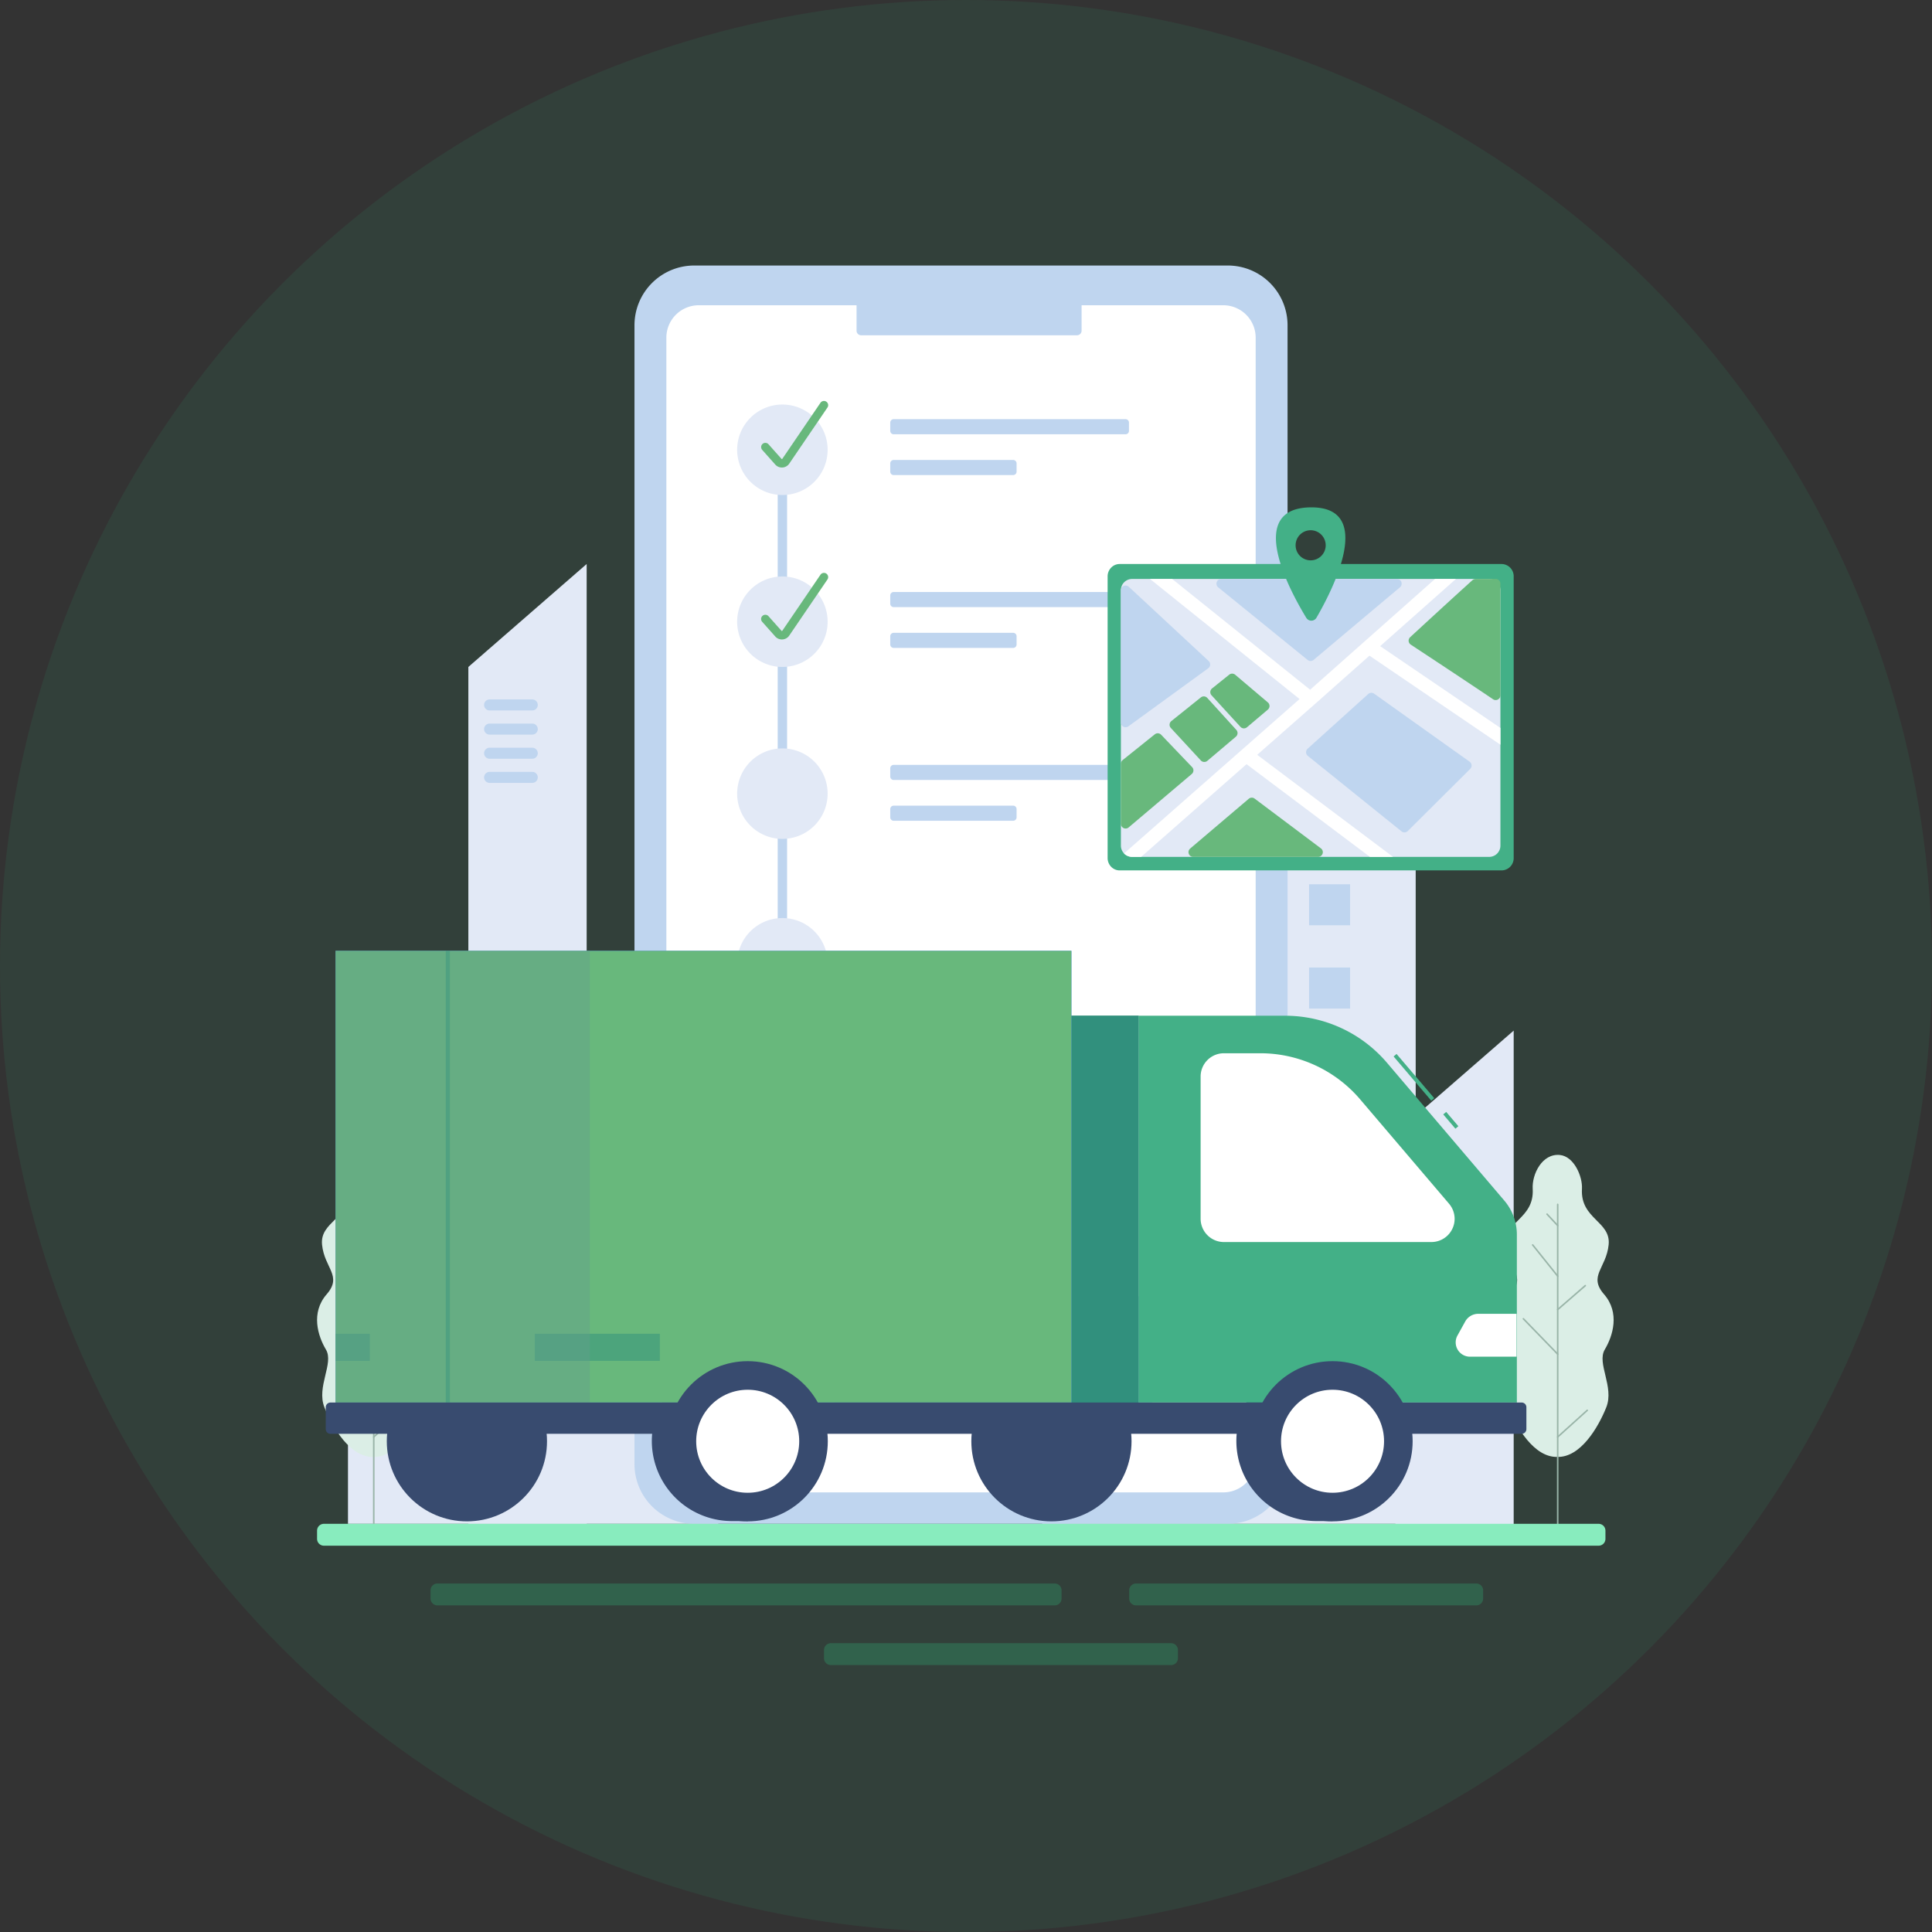 <svg xmlns="http://www.w3.org/2000/svg" xmlns:xlink="http://www.w3.org/1999/xlink" width="764" height="764" viewBox="0 0 764 764">
  <rect x="0" y="0" width="764" height="764" fill="#333333" stroke="none"/>
  <defs>
    <clipPath id="clip-path">
      <rect id="Rectangle_292" data-name="Rectangle 292" width="512.72" height="553.441" fill="none"/>
    </clipPath>
  </defs>
  <g id="Group_1164" data-name="Group 1164" transform="translate(4119 -814)">
    <circle id="Ellipse_2" data-name="Ellipse 2" cx="382" cy="382" r="382" transform="translate(-4119 814)" fill="rgba(44,216,137,0.08)"/>
    <g id="Mask_Group_138" data-name="Mask Group 138" transform="translate(-3993.616 919)" clip-path="url(#clip-path)">
      <rect id="Rectangle_266" data-name="Rectangle 266" width="147.739" height="268.707" transform="translate(286.704 228.877)" fill="#e2e9f6"/>
      <rect id="Rectangle_267" data-name="Rectangle 267" width="16.218" height="16.218" transform="translate(392.282 244.682)" fill="#bfd5ef"/>
      <rect id="Rectangle_268" data-name="Rectangle 268" width="16.218" height="16.218" transform="translate(392.282 277.603)" fill="#bfd5ef"/>
      <rect id="Rectangle_269" data-name="Rectangle 269" width="16.218" height="16.218" transform="translate(392.282 310.523)" fill="#bfd5ef"/>
      <path id="Path_11" data-name="Path 11" d="M88.615,554.395V215.555L135.4,174.846V554.395Z" transform="translate(-28.792 -56.81)" fill="#e2e9f6"/>
      <g id="Group_137" data-name="Group 137">
        <g id="Group_136" data-name="Group 136" clip-path="url(#clip-path)">
          <path id="Path_12" data-name="Path 12" d="M116.91,258.529H99.948a2.18,2.18,0,0,1,0-4.359H116.91a2.18,2.18,0,0,1,0,4.359" transform="translate(-31.766 -82.583)" fill="#bfd5ef"/>
          <path id="Path_13" data-name="Path 13" d="M116.91,272.673H99.948a2.18,2.18,0,0,1,0-4.359H116.91a2.18,2.18,0,0,1,0,4.359" transform="translate(-31.766 -87.179)" fill="#bfd5ef"/>
          <path id="Path_14" data-name="Path 14" d="M116.91,286.816H99.948a2.18,2.18,0,0,1,0-4.359H116.91a2.18,2.18,0,0,1,0,4.359" transform="translate(-31.766 -91.774)" fill="#bfd5ef"/>
          <path id="Path_15" data-name="Path 15" d="M678.422,448.159V648.025H631.638V488.866Z" transform="translate(-205.228 -145.613)" fill="#e2e9f6"/>
          <path id="Path_16" data-name="Path 16" d="M659.933,531.84H642.971a2.18,2.18,0,0,1,0-4.359h16.962a2.18,2.18,0,0,1,0,4.359" transform="translate(-208.202 -171.386)" fill="#bfd5ef"/>
          <path id="Path_17" data-name="Path 17" d="M659.933,545.983H642.971a2.18,2.18,0,0,1,0-4.359h16.962a2.18,2.18,0,0,1,0,4.359" transform="translate(-208.202 -175.981)" fill="#bfd5ef"/>
          <path id="Path_18" data-name="Path 18" d="M659.933,560.127H642.971a2.18,2.18,0,0,1,0-4.359h16.962a2.18,2.18,0,0,1,0,4.359" transform="translate(-208.202 -180.577)" fill="#bfd5ef"/>
          <path id="Path_19" data-name="Path 19" d="M116.91,300.96H99.948a2.18,2.18,0,0,1,0-4.359H116.91a2.18,2.18,0,0,1,0,4.359" transform="translate(-31.766 -96.37)" fill="#bfd5ef"/>
          <rect id="Rectangle_270" data-name="Rectangle 270" width="146.44" height="221.123" transform="translate(12.226 276.461)" fill="#e2e9f6"/>
          <path id="Path_20" data-name="Path 20" d="M41.022,597.959c3.235-5.434,6.065-14.581-.277-21.869s.884-10.3,1.819-19.608-11.246-10.1-10.556-22.093c.28-4.879-3.135-12.857-8.752-13.392-7-.668-11.059,7.612-10.726,13.392.689,11.992-11.493,12.787-10.557,22.094s8.162,12.32,1.819,19.608-3.512,16.435-.277,21.869-3.841,14.734-.606,22.82c3.217,8.043,10.234,19.884,19.36,19.614,9.126.27,16.143-11.571,19.36-19.614,3.235-8.086-3.841-17.386-.606-22.82" transform="translate(0 -169.267)" fill="#dbeee6"/>
          <line id="Line_93" data-name="Line 93" y1="130.606" transform="translate(22.418 371.25)" fill="#79a3d6"/>
          <path id="Path_21" data-name="Path 21" d="M33.365,549.884V680.39h-.608V549.884c0-.221.134-.4.3-.4a.363.363,0,0,1,.3.4" transform="translate(-10.643 -178.535)" fill="#99b4a8"/>
          <line id="Line_94" data-name="Line 94" x2="9.888" y2="12.351" transform="translate(12.529 387.3)" fill="#79a3d6"/>
          <path id="Path_22" data-name="Path 22" d="M28.3,586.212a.3.3,0,0,1-.237-.114l-9.888-12.351a.3.3,0,1,1,.473-.379l9.888,12.351a.3.3,0,0,1-.236.493" transform="translate(-5.884 -186.258)" fill="#79a3d6"/>
          <line id="Line_95" data-name="Line 95" y1="10.533" x2="11.68" transform="translate(22.417 452.704)" fill="#79a3d6"/>
          <path id="Path_23" data-name="Path 23" d="M33.06,681.278a.3.3,0,0,1-.2-.529l11.68-10.533a.3.3,0,1,1,.406.45L33.263,681.2a.3.3,0,0,1-.2.078" transform="translate(-10.643 -217.737)" fill="#99b4a8"/>
          <line id="Line_96" data-name="Line 96" x1="4.216" y1="4.518" transform="translate(18.201 375.132)" fill="#79a3d6"/>
          <path id="Path_24" data-name="Path 24" d="M31.031,560.355a.3.3,0,0,1-.222-.1l-4.215-4.517a.3.3,0,1,1,.444-.414l4.215,4.517a.3.3,0,0,1-.221.51" transform="translate(-8.614 -180.402)" fill="#79a3d6"/>
          <line id="Line_97" data-name="Line 97" y1="9.467" x2="10.91" transform="translate(22.417 403.396)" fill="#79a3d6"/>
          <path id="Path_25" data-name="Path 25" d="M33.06,607.171a.3.3,0,0,1-.2-.532l10.91-9.468a.3.3,0,0,1,.4.458L33.259,607.1a.3.3,0,0,1-.2.074" transform="translate(-10.643 -194.005)" fill="#79a3d6"/>
          <line id="Line_98" data-name="Line 98" x1="13.571" y1="13.988" transform="translate(8.846 416.506)" fill="#79a3d6"/>
          <path id="Path_26" data-name="Path 26" d="M26.528,631.112a.3.3,0,0,1-.217-.092L12.74,617.031a.3.3,0,0,1,.435-.423L26.746,630.6a.3.3,0,0,1-.217.514" transform="translate(-4.111 -200.315)" fill="#79a3d6"/>
          <path id="Path_27" data-name="Path 27" d="M734.54,597.959c3.235-5.434,6.065-14.581-.277-21.869s.884-10.3,1.819-19.608-11.246-10.1-10.556-22.093c.28-4.879-3.135-12.857-8.752-13.392-7-.668-11.059,7.612-10.726,13.392.689,11.992-11.493,12.787-10.557,22.094s8.162,12.32,1.82,19.608-3.512,16.435-.278,21.869-3.841,14.734-.606,22.82c3.217,8.043,10.234,19.884,19.36,19.614,9.126.27,16.143-11.571,19.36-19.614,3.235-8.086-3.841-17.386-.606-22.82" transform="translate(-225.333 -169.267)" fill="#dbeee6"/>
          <line id="Line_99" data-name="Line 99" y1="130.606" transform="translate(490.602 371.25)" fill="#79a3d6"/>
          <path id="Path_28" data-name="Path 28" d="M726.883,549.884V680.39h-.608V549.884c0-.221.134-.4.3-.4a.363.363,0,0,1,.3.4" transform="translate(-235.977 -178.535)" fill="#99b4a8"/>
          <line id="Line_100" data-name="Line 100" x2="9.888" y2="12.351" transform="translate(480.713 387.3)" fill="#79a3d6"/>
          <path id="Path_29" data-name="Path 29" d="M721.819,586.212a.3.3,0,0,1-.237-.114l-9.888-12.351a.3.3,0,1,1,.473-.379l9.888,12.351a.3.3,0,0,1-.047.426.3.3,0,0,1-.189.067" transform="translate(-231.217 -186.258)" fill="#99b4a8"/>
          <line id="Line_101" data-name="Line 101" y1="10.533" x2="11.68" transform="translate(490.601 452.704)" fill="#79a3d6"/>
          <path id="Path_30" data-name="Path 30" d="M726.578,681.278a.3.3,0,0,1-.2-.529l11.68-10.533a.3.3,0,1,1,.406.45L726.781,681.2a.3.3,0,0,1-.2.078" transform="translate(-235.977 -217.737)" fill="#99b4a8"/>
          <line id="Line_102" data-name="Line 102" x1="4.216" y1="4.518" transform="translate(486.385 375.132)" fill="#79a3d6"/>
          <path id="Path_31" data-name="Path 31" d="M724.549,560.355a.3.3,0,0,1-.222-.1l-4.215-4.517a.3.3,0,1,1,.444-.414l4.215,4.517a.3.3,0,0,1-.221.51" transform="translate(-233.948 -180.402)" fill="#99b4a8"/>
          <line id="Line_103" data-name="Line 103" y1="9.467" x2="10.91" transform="translate(490.601 403.396)" fill="#79a3d6"/>
          <path id="Path_32" data-name="Path 32" d="M726.578,607.171a.3.3,0,0,1-.2-.532l10.91-9.468a.3.3,0,0,1,.4.458L726.776,607.1a.3.3,0,0,1-.2.074" transform="translate(-235.977 -194.005)" fill="#99b4a8"/>
          <line id="Line_104" data-name="Line 104" x1="13.571" y1="13.988" transform="translate(477.03 416.506)" fill="#79a3d6"/>
          <path id="Path_33" data-name="Path 33" d="M720.046,631.112a.307.307,0,0,1-.218-.092l-13.571-13.989a.3.3,0,1,1,.435-.423L720.264,630.6a.3.3,0,0,1-.217.514" transform="translate(-229.445 -200.315)" fill="#99b4a8"/>
          <path id="Path_34" data-name="Path 34" d="M420.556,497.585h-211a23.628,23.628,0,0,1-23.628-23.628V23.628A23.628,23.628,0,0,1,209.554,0h211a23.628,23.628,0,0,1,23.628,23.628V473.957a23.628,23.628,0,0,1-23.628,23.628" transform="translate(-60.41)" fill="#bfd5ef"/>
          <path id="Path_35" data-name="Path 35" d="M424.664,23.275H368.807v10.07a1.831,1.831,0,0,1-1.854,1.806H281.669a1.831,1.831,0,0,1-1.854-1.806V23.275H217.587a12.814,12.814,0,0,0-12.978,12.643V480.076a12.814,12.814,0,0,0,12.978,12.643H424.664a12.814,12.814,0,0,0,12.978-12.643V35.918a12.814,12.814,0,0,0-12.978-12.643" transform="translate(-66.48 -7.562)" fill="#fff"/>
          <rect id="Rectangle_271" data-name="Rectangle 271" width="3.708" height="207.057" transform="translate(182.156 72.863)" fill="#bfd5ef"/>
          <path id="Path_36" data-name="Path 36" d="M281.853,99.32a17.891,17.891,0,1,1-17.891-17.891A17.891,17.891,0,0,1,281.853,99.32" transform="translate(-79.952 -26.457)" fill="#e2e9f6"/>
          <path id="Path_37" data-name="Path 37" d="M268.312,105.672a3.5,3.5,0,0,1-2.626-1.181L260.5,98.664a1.669,1.669,0,0,1,2.492-2.219l5.187,5.827a.185.185,0,0,0,.292-.019l15.071-22.137a1.669,1.669,0,1,1,2.758,1.878l-15.071,22.137a3.5,3.5,0,0,1-2.683,1.533c-.078,0-.156.007-.234.007" transform="translate(-84.503 -25.794)" fill="#68b87c"/>
          <path id="Path_38" data-name="Path 38" d="M281.853,200.034a17.891,17.891,0,1,1-17.891-17.891,17.891,17.891,0,0,1,17.891,17.891" transform="translate(-79.952 -59.181)" fill="#e2e9f6"/>
          <path id="Path_39" data-name="Path 39" d="M268.312,206.386a3.5,3.5,0,0,1-2.626-1.181l-5.187-5.826a1.669,1.669,0,0,1,2.492-2.22l5.187,5.827a.185.185,0,0,0,.292-.019l15.071-22.137a1.669,1.669,0,1,1,2.758,1.878l-15.071,22.137a3.5,3.5,0,0,1-2.683,1.533c-.078,0-.156.007-.234.007" transform="translate(-84.503 -58.517)" fill="#68b87c"/>
          <path id="Path_40" data-name="Path 40" d="M281.853,300.748a17.891,17.891,0,1,1-17.891-17.891,17.891,17.891,0,0,1,17.891,17.891" transform="translate(-79.952 -91.904)" fill="#e2e9f6"/>
          <path id="Path_41" data-name="Path 41" d="M281.853,400.121a17.891,17.891,0,1,1-17.891-17.891,17.891,17.891,0,0,1,17.891,17.891" transform="translate(-79.952 -124.192)" fill="#e2e9f6"/>
          <path id="Path_42" data-name="Path 42" d="M428.8,95.98H337.1a1.35,1.35,0,0,1-1.35-1.35V91.358a1.35,1.35,0,0,1,1.35-1.35h91.7a1.35,1.35,0,0,1,1.35,1.35V94.63a1.35,1.35,0,0,1-1.35,1.35" transform="translate(-109.089 -29.245)" fill="#bfd5ef"/>
          <path id="Path_43" data-name="Path 43" d="M384.356,119.872H337.1a1.35,1.35,0,0,1-1.35-1.35V115.25a1.35,1.35,0,0,1,1.35-1.35h47.258a1.35,1.35,0,0,1,1.35,1.35v3.272a1.35,1.35,0,0,1-1.35,1.35" transform="translate(-109.089 -37.008)" fill="#bfd5ef"/>
          <path id="Path_44" data-name="Path 44" d="M428.8,197.226H337.1a1.35,1.35,0,0,1-1.35-1.35V192.6a1.35,1.35,0,0,1,1.35-1.35h91.7a1.35,1.35,0,0,1,1.35,1.35v3.272a1.35,1.35,0,0,1-1.35,1.35" transform="translate(-109.089 -62.141)" fill="#bfd5ef"/>
          <path id="Path_45" data-name="Path 45" d="M384.356,221.118H337.1a1.351,1.351,0,0,1-1.35-1.35V216.5a1.35,1.35,0,0,1,1.35-1.35h47.258a1.35,1.35,0,0,1,1.35,1.35v3.272a1.35,1.35,0,0,1-1.35,1.35" transform="translate(-109.089 -69.904)" fill="#bfd5ef"/>
          <path id="Path_46" data-name="Path 46" d="M428.8,298.473H337.1a1.35,1.35,0,0,1-1.35-1.35v-3.272a1.35,1.35,0,0,1,1.35-1.35h91.7a1.35,1.35,0,0,1,1.35,1.35v3.272a1.35,1.35,0,0,1-1.35,1.35" transform="translate(-109.089 -95.038)" fill="#bfd5ef"/>
          <path id="Path_47" data-name="Path 47" d="M384.356,322.365H337.1a1.35,1.35,0,0,1-1.35-1.35v-3.272a1.35,1.35,0,0,1,1.35-1.35h47.258a1.35,1.35,0,0,1,1.35,1.35v3.272a1.35,1.35,0,0,1-1.35,1.35" transform="translate(-109.089 -102.8)" fill="#bfd5ef"/>
          <path id="Path_48" data-name="Path 48" d="M412.044,649.252H276.577a6.751,6.751,0,0,1-6.751-6.751V610.566a6.751,6.751,0,0,1,6.751-6.751H412.044a6.751,6.751,0,0,1,6.751,6.751V642.5a6.751,6.751,0,0,1-6.751,6.751" transform="translate(-87.67 -196.188)" fill="#bfd5ef"/>
          <path id="Path_111" data-name="Path 111" d="M623.655,179.751V291.1a4.834,4.834,0,0,1-4.761,4.906H467.841a4.682,4.682,0,0,1-3.42-1.493,4.966,4.966,0,0,1-1.341-3.413V179.751a4.951,4.951,0,0,1,1.341-3.413,4.684,4.684,0,0,1,3.42-1.492H618.895a4.833,4.833,0,0,1,4.761,4.905" transform="translate(-150.461 -56.81)" fill="#43b087"/>
          <path id="Path_112" data-name="Path 112" d="M620.935,188.042v101.01a4.448,4.448,0,0,1-4.45,4.449H475.3a4.448,4.448,0,0,1-4.449-4.449V188.042a4.449,4.449,0,0,1,4.449-4.449h141.19a4.448,4.448,0,0,1,4.45,4.449" transform="translate(-152.984 -59.652)" fill="#e2e9f6"/>
          <path id="Path_113" data-name="Path 113" d="M569.748,213.928l-19.122,16.96.011.007L525.353,253.14,579.07,293.5h-9.133l-48.794-36.661L479.47,293.5H475.9a4.441,4.441,0,0,1-3.2-1.354l69.41-61.06-59.169-47.5h8.766l54.578,43.814,49.4-43.814h8.265l-29.972,26.582,47.555,32.341v6.637Z" transform="translate(-153.587 -59.652)" fill="#fff"/>
          <path id="Path_114" data-name="Path 114" d="M579.937,272.391,603.9,250.762a1.868,1.868,0,0,1,2.336-.135l37.764,26.906a1.868,1.868,0,0,1,.234,2.846l-24.684,24.56a1.868,1.868,0,0,1-2.49.131l-37.038-29.836a1.868,1.868,0,0,1-.08-2.841" transform="translate(-188.229 -81.32)" fill="#bfd5ef"/>
          <path id="Path_115" data-name="Path 115" d="M511.11,331.837l23.169-19.683a1.868,1.868,0,0,1,2.331-.07l26.217,19.684a1.868,1.868,0,0,1-1.121,3.362H512.32a1.868,1.868,0,0,1-1.21-3.292" transform="translate(-165.852 -101.278)" fill="#68b87c"/>
          <path id="Path_116" data-name="Path 116" d="M505.386,220.172,473.812,243.13a1.868,1.868,0,0,1-2.966-1.511V189.26a1.864,1.864,0,0,1,3.14-1.307l31.573,29.34a1.868,1.868,0,0,1-.173,2.879" transform="translate(-152.984 -60.905)" fill="#bfd5ef"/>
          <path id="Path_117" data-name="Path 117" d="M525.762,265.632,514.283,253a1.868,1.868,0,0,0-2.551-.2l-11.663,9.349a1.868,1.868,0,0,0-.2,2.725l11.853,12.841a1.868,1.868,0,0,0,2.579.159l11.289-9.555a1.869,1.869,0,0,0,.176-2.682" transform="translate(-162.252 -82.003)" fill="#68b87c"/>
          <path id="Path_118" data-name="Path 118" d="M537.732,260.266l8.248-6.98a1.868,1.868,0,0,0,0-2.852l-12.9-10.928a1.868,1.868,0,0,0-2.376-.032l-6.778,5.433a1.866,1.866,0,0,0-.212,2.717c3.68,4.026,7.808,8.534,11.438,12.482a1.865,1.865,0,0,0,2.58.16" transform="translate(-170.003 -77.675)" fill="#68b87c"/>
          <path id="Path_119" data-name="Path 119" d="M484.254,274.417,471.546,284.6a1.868,1.868,0,0,0-.7,1.458V309.8a1.868,1.868,0,0,0,3.075,1.426L498.875,290.1a1.868,1.868,0,0,0,.143-2.717l-12.246-12.8a1.868,1.868,0,0,0-2.518-.166" transform="translate(-152.984 -89.029)" fill="#68b87c"/>
          <path id="Path_120" data-name="Path 120" d="M599.41,186.891c-12.865,10.784-29.609,24.884-34.151,28.709a1.864,1.864,0,0,1-2.378.02l-35.354-28.709a1.868,1.868,0,0,1,1.177-3.318h69.5a1.868,1.868,0,0,1,1.2,3.3" transform="translate(-171.175 -59.652)" fill="#bfd5ef"/>
          <path id="Path_121" data-name="Path 121" d="M675.7,185.461v44.161a1.867,1.867,0,0,1-2.911,1.549c-9.715-6.557-26.756-17.795-32.548-21.61a1.865,1.865,0,0,1-.241-2.929c4.521-4.175,16.779-15.479,24.645-22.562a1.865,1.865,0,0,1,1.249-.478h7.938a1.868,1.868,0,0,1,1.868,1.868" transform="translate(-207.75 -59.652)" fill="#68b87c"/>
          <path id="Path_122" data-name="Path 122" d="M575.72,141.657c-26.538,0-8.506,33.083-2.045,43.687a2.339,2.339,0,0,0,4.021-.04c6.189-10.648,23.328-43.646-1.976-43.646m-.318,20.949a5.95,5.95,0,1,1,5.95-5.95,5.95,5.95,0,0,1-5.95,5.95" transform="translate(-182.496 -46.026)" fill="#43b087"/>
          <path id="Path_123" data-name="Path 123" d="M506.781,745.721H2.7a2.7,2.7,0,0,1-2.7-2.7v-3.251a2.7,2.7,0,0,1,2.7-2.7h504.08a2.7,2.7,0,0,1,2.7,2.7v3.251a2.7,2.7,0,0,1-2.7,2.7" transform="translate(0 -239.484)" fill="#88ecbe"/>
          <path id="Path_124" data-name="Path 124" d="M313.3,780.682H69.178a2.7,2.7,0,0,1-2.7-2.7V774.73a2.7,2.7,0,0,1,2.7-2.7H313.3a2.7,2.7,0,0,1,2.7,2.7v3.251a2.7,2.7,0,0,1-2.7,2.7" transform="translate(-21.6 -250.843)" fill="rgba(44,216,137,0.23)"/>
          <path id="Path_125" data-name="Path 125" d="M612.985,780.682H478.426a2.7,2.7,0,0,1-2.7-2.7V774.73a2.7,2.7,0,0,1,2.7-2.7H612.985a2.7,2.7,0,0,1,2.7,2.7v3.251a2.7,2.7,0,0,1-2.7,2.7" transform="translate(-154.57 -250.843)" fill="rgba(44,216,137,0.23)"/>
          <path id="Path_126" data-name="Path 126" d="M434.208,815.643H299.649a2.7,2.7,0,0,1-2.7-2.7v-3.251a2.7,2.7,0,0,1,2.7-2.7H434.208a2.7,2.7,0,0,1,2.7,2.7v3.251a2.7,2.7,0,0,1-2.7,2.7" transform="translate(-96.483 -262.202)" fill="rgba(44,216,137,0.23)"/>
        </g>
      </g>
    </g>
    <g id="Group_1162" data-name="Group 1162" transform="translate(-3990.181 1189.998)">
      <path id="Path_16572" data-name="Path 16572" d="M164.376,388.618a31.676,31.676,0,0,0,0,63.352h6.359V388.5h-6.359Z" transform="translate(-3.759 -226.47)" fill="#384b6f"/>
      <path id="Path_16573" data-name="Path 16573" d="M360.676,388.618a31.676,31.676,0,1,0,0,63.352h6.359V388.5h-6.359Z" transform="translate(31.092 -226.47)" fill="#384b6f"/>
      <circle id="Ellipse_29" data-name="Ellipse 29" cx="31.676" cy="31.676" r="31.676" transform="translate(255.291 162.265)" fill="#384b6f"/>
      <circle id="Ellipse_30" data-name="Ellipse 30" cx="31.676" cy="31.676" r="31.676" transform="translate(24.14 162.265)" fill="#384b6f"/>
      <g id="Group_1160" data-name="Group 1160" transform="translate(201.124 25.67)">
        <rect id="Rectangle_3511" data-name="Rectangle 3511" width="120.345" height="152.963" fill="#31907d"/>
        <rect id="Rectangle_3512" data-name="Rectangle 3512" width="120.345" height="152.963" fill="#31907d"/>
      </g>
      <rect id="Rectangle_3513" data-name="Rectangle 3513" width="1.531" height="7.419" transform="translate(441.903 64.693) rotate(-40.434)" fill="#43b087"/>
      <rect id="Rectangle_3514" data-name="Rectangle 3514" width="1.531" height="22.962" transform="translate(422.273 41.776) rotate(-40.437)" fill="#43b087"/>
      <path id="Path_16574" data-name="Path 16574" d="M296.2,425.663H445.748V359.249a20.757,20.757,0,0,0-4.946-13.424l-46.513-54.638A52.838,52.838,0,0,0,354.253,272.7H296.2Z" transform="translate(25.269 -247.03)" fill="#43b087"/>
      <path id="Path_16575" data-name="Path 16575" d="M317,350.771V294.485a9.2,9.2,0,0,1,9.185-9.185h14.366A51.862,51.862,0,0,1,380,303.434l35.208,41.332a9.236,9.236,0,0,1,2.237,6.005h0a9.2,9.2,0,0,1-9.185,9.185H326.3A9.222,9.222,0,0,1,317,350.771Z" transform="translate(28.961 -244.793)" fill="#fff"/>
      <path id="Path_16576" data-name="Path 16576" d="M426.851,389.757H408.364a5.652,5.652,0,0,1-4.946-8.478l3.062-5.534a5.9,5.9,0,0,1,4.946-2.944h15.308v16.957Z" transform="translate(44.165 -229.258)" fill="#fff"/>
      <g id="Group_1161" data-name="Group 1161" transform="translate(3.886)">
        <rect id="Rectangle_3515" data-name="Rectangle 3515" width="290.97" height="178.633" fill="#407bff"/>
        <rect id="Rectangle_3516" data-name="Rectangle 3516" width="290.97" height="178.633" fill="#68b87c"/>
      </g>
      <rect id="Rectangle_3517" data-name="Rectangle 3517" width="49.457" height="10.716" transform="translate(82.663 151.432)" fill="#31907d" opacity="0.5"/>
      <rect id="Rectangle_3518" data-name="Rectangle 3518" width="13.542" height="10.716" transform="translate(3.886 151.432)" fill="#31907d" opacity="0.5"/>
      <rect id="Rectangle_3519" data-name="Rectangle 3519" width="100.562" height="178.633" transform="translate(3.886)" fill="#649e8f" opacity="0.4"/>
      <rect id="Rectangle_3520" data-name="Rectangle 3520" width="1.649" height="178.633" transform="translate(47.455)" fill="#31907d" opacity="0.4"/>
      <path id="Path_16577" data-name="Path 16577" d="M496.1,414.964H25.084A1.86,1.86,0,0,1,23.2,413.08v-8.6a1.86,1.86,0,0,1,1.884-1.884H496.1a1.86,1.86,0,0,1,1.884,1.884v8.6A1.86,1.86,0,0,1,496.1,414.964Z" transform="translate(-23.2 -223.967)" fill="#384b6f"/>
      <circle id="Ellipse_31" data-name="Ellipse 31" cx="31.676" cy="31.676" r="31.676" transform="translate(366.451 162.265)" fill="#384b6f"/>
      <circle id="Ellipse_32" data-name="Ellipse 32" cx="20.371" cy="20.371" r="20.371" transform="translate(377.755 173.569)" fill="#fff"/>
      <circle id="Ellipse_33" data-name="Ellipse 33" cx="31.676" cy="31.676" r="31.676" transform="translate(135.182 162.265)" fill="#384b6f"/>
      <circle id="Ellipse_34" data-name="Ellipse 34" cx="20.371" cy="20.371" r="20.371" transform="translate(146.486 173.569)" fill="#fff"/>
    </g>
  </g>
</svg>
